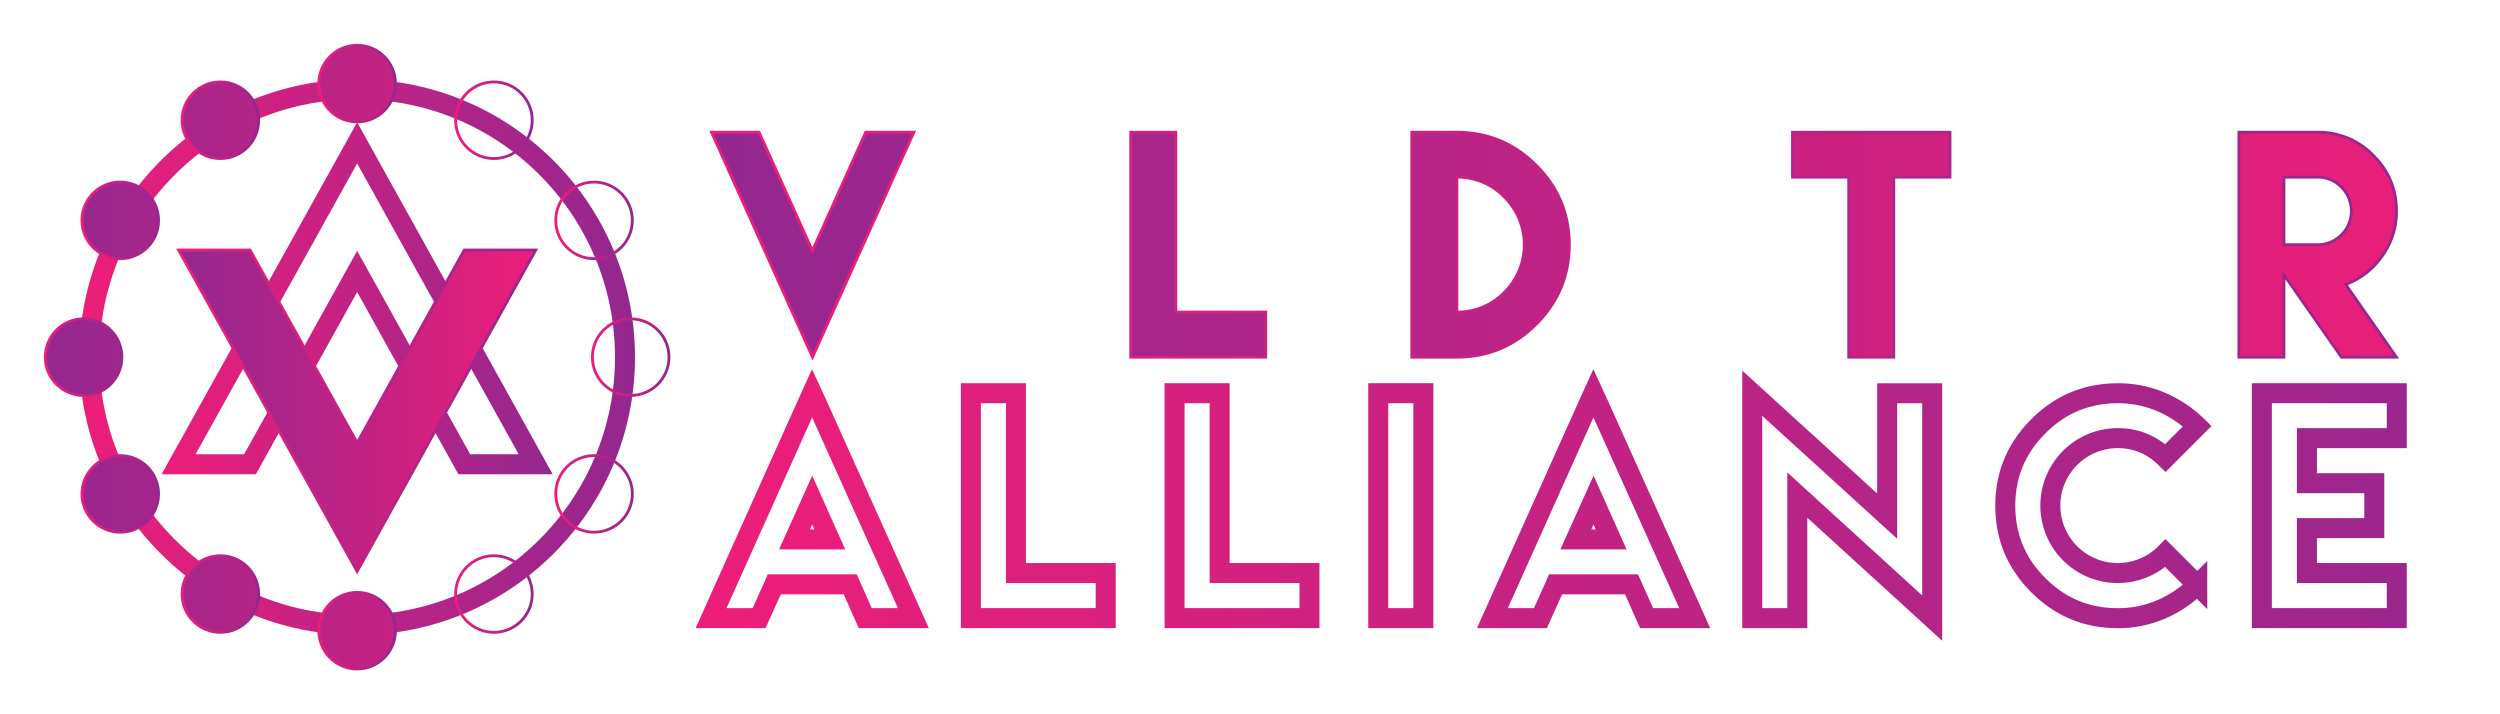 <svg xmlns="http://www.w3.org/2000/svg" xmlns:xlink="http://www.w3.org/1999/xlink" viewBox="0 0 1750 500"><defs><style>.cls-1,.cls-3,.cls-4,.cls-5{fill:none;}.Graphic-Style-4,.cls-1,.cls-10,.cls-11,.cls-12,.cls-13,.cls-14,.cls-15,.cls-16,.cls-17,.cls-3,.cls-4,.cls-5,.cls-6,.cls-7,.cls-8,.cls-9{stroke-miterlimit:10;}.cls-1,.cls-4,.cls-5{stroke-width:14px;}.cls-1{stroke:url(#linear-gradient);}.cls-2{fill:url(#linear-gradient-9);}.Graphic-Style-4,.cls-10,.cls-11,.cls-12,.cls-13,.cls-14,.cls-15,.cls-16,.cls-17,.cls-3,.cls-6,.cls-7,.cls-8,.cls-9{stroke-width:2px;}.cls-3{stroke:url(#linear-gradient-18);}.cls-4{stroke:url(#linear-gradient-27);}.cls-5{stroke:url(#linear-gradient-28);}.cls-6{fill:url(#linear-gradient-29);stroke:url(#linear-gradient-30);}.cls-17,.cls-7{fill:url(#linear-gradient-31);}.cls-7{stroke:url(#linear-gradient-32);}.cls-16,.cls-8{fill:url(#linear-gradient-33);}.cls-8{stroke:url(#linear-gradient-34);}.cls-15,.cls-9{fill:url(#linear-gradient-35);}.cls-9{stroke:url(#linear-gradient-36);}.cls-10,.cls-14{fill:url(#linear-gradient-37);}.cls-10{stroke:url(#linear-gradient-38);}.cls-11,.cls-13{fill:url(#linear-gradient-39);}.cls-11{stroke:url(#linear-gradient-40);}.cls-12{fill:url(#linear-gradient-41);stroke:url(#linear-gradient-42);}.cls-13{stroke:url(#linear-gradient-44);}.cls-14{stroke:url(#linear-gradient-46);}.cls-15{stroke:url(#linear-gradient-48);}.cls-16{stroke:url(#linear-gradient-50);}.cls-17{stroke:url(#linear-gradient-52);}.Graphic-Style-4{fill:url(#linear-gradient-53);stroke:url(#linear-gradient-54);}</style><linearGradient id="linear-gradient" x1="497.75" y1="355.08" x2="1808.73" y2="355.08" gradientUnits="userSpaceOnUse"><stop offset="0" stop-color="#ed1e79"/><stop offset="1" stop-color="#93278f"/></linearGradient><linearGradient id="linear-gradient-9" x1="1740.68" y1="172.41" x2="498.06" y2="172.41" xlink:href="#linear-gradient"/><linearGradient id="linear-gradient-18" x1="498.06" y1="172.41" x2="1740.68" y2="172.41" xlink:href="#linear-gradient"/><linearGradient id="linear-gradient-27" x1="113.1" y1="208.79" x2="386.9" y2="208.79" xlink:href="#linear-gradient"/><linearGradient id="linear-gradient-28" x1="55.5" y1="250" x2="444.5" y2="250" xlink:href="#linear-gradient"/><linearGradient id="linear-gradient-29" x1="472.9" y1="58.51" x2="23.26" y2="58.51" xlink:href="#linear-gradient"/><linearGradient id="linear-gradient-30" x1="222.19" y1="58.51" x2="277.81" y2="58.51" xlink:href="#linear-gradient"/><linearGradient id="linear-gradient-31" x1="472.9" y1="84.17" x2="23.26" y2="84.17" xlink:href="#linear-gradient"/><linearGradient id="linear-gradient-32" x1="126.44" y1="84.17" x2="182.07" y2="84.17" xlink:href="#linear-gradient"/><linearGradient id="linear-gradient-33" x1="472.9" y1="154.26" x2="23.26" y2="154.26" xlink:href="#linear-gradient"/><linearGradient id="linear-gradient-34" x1="56.35" y1="154.26" x2="111.98" y2="154.26" xlink:href="#linear-gradient"/><linearGradient id="linear-gradient-35" x1="472.9" y1="250" x2="23.26" y2="250" xlink:href="#linear-gradient"/><linearGradient id="linear-gradient-36" x1="30.7" y1="250" x2="86.32" y2="250" xlink:href="#linear-gradient"/><linearGradient id="linear-gradient-37" x1="472.9" y1="345.74" x2="23.26" y2="345.74" xlink:href="#linear-gradient"/><linearGradient id="linear-gradient-38" x1="56.35" y1="345.74" x2="111.98" y2="345.74" xlink:href="#linear-gradient"/><linearGradient id="linear-gradient-39" x1="472.9" y1="415.83" x2="23.26" y2="415.83" xlink:href="#linear-gradient"/><linearGradient id="linear-gradient-40" x1="126.44" y1="415.83" x2="182.07" y2="415.83" xlink:href="#linear-gradient"/><linearGradient id="linear-gradient-41" x1="472.9" y1="441.49" x2="23.26" y2="441.49" xlink:href="#linear-gradient"/><linearGradient id="linear-gradient-42" x1="222.19" y1="441.49" x2="277.81" y2="441.49" xlink:href="#linear-gradient"/><linearGradient id="linear-gradient-44" x1="317.93" y1="415.83" x2="373.56" y2="415.83" xlink:href="#linear-gradient"/><linearGradient id="linear-gradient-46" x1="388.02" y1="345.74" x2="443.65" y2="345.74" xlink:href="#linear-gradient"/><linearGradient id="linear-gradient-48" x1="413.68" y1="250" x2="469.3" y2="250" xlink:href="#linear-gradient"/><linearGradient id="linear-gradient-50" x1="388.02" y1="154.26" x2="443.65" y2="154.26" xlink:href="#linear-gradient"/><linearGradient id="linear-gradient-52" x1="317.93" y1="84.17" x2="373.56" y2="84.17" xlink:href="#linear-gradient"/><linearGradient id="linear-gradient-53" x1="375" y1="287.5" x2="125" y2="287.5" xlink:href="#linear-gradient"/><linearGradient id="linear-gradient-54" x1="123.3" y1="288.03" x2="376.7" y2="288.03" xlink:href="#linear-gradient"/></defs><g id="Layer_12" data-name="Layer 12"><path class="cls-1" d="M541.5,410.21l-10.15,22.46h-33.6l67.39-150.1,3.32-7.32,3.42,7.42,67.48,150h-33.7l-10-22.56-.49-1.07H542Zm39.36-32.62-12.31-27.54-12.4,27.54Z"/><path class="cls-1" d="M711.15,275.25V401.13H774v31.54H679.61V275.25Z"/><path class="cls-1" d="M853.74,275.25V401.13h62.89v31.54H822.2V275.25Z"/><path class="cls-1" d="M964.79,275.25h31.55V432.67H964.79Z"/><path class="cls-1" d="M1088.44,410.21l-10.15,22.46h-33.6l67.38-150.1,3.32-7.32,3.42,7.42,67.48,150H1152.6l-10.06-22.56-.49-1.07h-53.12Zm39.36-32.62-12.31-27.54-12.4,27.54Z"/><path class="cls-1" d="M1321,361.28v-86h31.54V432.67l-94.43-86.13v86.13h-31.55V275.25Z"/><path class="cls-1" d="M1512.94,281.45a82.2,82.2,0,0,1,25.14,16.84l-22.26,22.27q-14.07-13.87-33.4-13.87a47.23,47.23,0,0,0-33.35,80.62,47.15,47.15,0,0,0,66.75-.05l22.26,22.26a81.28,81.28,0,0,1-25.14,17,76,76,0,0,1-30.52,6.2q-32.52,0-55.62-23.1T1403.71,354q0-32.43,23.09-55.57t55.62-23.14A75.81,75.81,0,0,1,1512.94,281.45Z"/><path class="cls-1" d="M1677.75,275.25v31.44h-62.89v31.55H1662v31.44h-47.16v31.45h62.89v31.54h-94.44V275.25Z"/><path class="cls-2" d="M568.76,250l-3.32-7.42-67.38-150h33.3l37.31,82.91L606,92.58h33.69Z"/><path class="cls-2" d="M667.42,227.54,657.26,250H623.67L691.05,99.9l3.32-7.32,3.42,7.42,67.48,150H731.58l-10.06-22.56-.49-1.07H667.9Zm39.35-32.62-12.3-27.54-12.41,27.54Z"/><path class="cls-2" d="M823.06,92.58V218.46H886V250H791.52V92.58Z"/><path class="cls-2" d="M920.11,92.58h31.54V250H920.11Z"/><path class="cls-2" d="M1075.37,115.72q23.13,23.15,23.14,55.57t-23.14,55.61Q1052.23,250,1019.8,250H988.26V92.58h31.54Q1052.22,92.58,1075.37,115.72Zm-22.27,88.92a47,47,0,0,0,0-66.7A45.34,45.34,0,0,0,1019.8,124v94.44A45.52,45.52,0,0,0,1053.1,204.64Z"/><path class="cls-2" d="M1150.66,227.54,1140.5,250h-33.59l67.38-150.1,3.32-7.32L1181,100l67.48,150h-33.69l-10.06-22.56-.49-1.07h-53.12ZM1190,194.92l-12.3-27.54-12.4,27.54Z"/><path class="cls-2" d="M1325.66,92.58H1365V124h-39.35V250h-31.54V124h-39.36V92.58h70.9Z"/><path class="cls-2" d="M1514.92,115.72q23.14,23.15,23.14,55.57t-23.14,55.61q-23.14,23.1-55.57,23.1t-55.62-23.1q-23.09-23.09-23.09-55.61t23.09-55.57q23.1-23.14,55.62-23.14T1514.92,115.72ZM1426,137.94a47.15,47.15,0,0,0,0,66.7,47.27,47.27,0,0,0,80.62-33.35A47.16,47.16,0,0,0,1426,137.94Z"/><path class="cls-2" d="M1567.24,202.73V92.58h55.08a53.09,53.09,0,0,1,39,16.21q16.21,16.21,16.21,38.87a53,53,0,0,1-10,31.59A54.52,54.52,0,0,1,1642,199.12L1677.49,250H1639l-40.24-57.62V250h-31.54Zm55.08-31.44A23.58,23.58,0,0,0,1639,131a22.67,22.67,0,0,0-16.7-7h-23.54v47.27Z"/><path class="cls-3" d="M568.76,250l-3.32-7.42-67.38-150h33.3l37.31,82.91L606,92.58h33.69Z"/><path class="cls-3" d="M667.42,227.54,657.26,250H623.67L691.05,99.9l3.32-7.32,3.42,7.42,67.48,150H731.58l-10.06-22.56-.49-1.07H667.9Zm39.35-32.62-12.3-27.54-12.41,27.54Z"/><path class="cls-3" d="M823.06,92.58V218.46H886V250H791.52V92.58Z"/><path class="cls-3" d="M920.11,92.58h31.54V250H920.11Z"/><path class="cls-3" d="M1075.37,115.72q23.13,23.15,23.14,55.57t-23.14,55.61Q1052.23,250,1019.8,250H988.26V92.58h31.54Q1052.22,92.58,1075.37,115.72Zm-22.27,88.92a47,47,0,0,0,0-66.7A45.34,45.34,0,0,0,1019.8,124v94.44A45.52,45.52,0,0,0,1053.1,204.64Z"/><path class="cls-3" d="M1150.66,227.54,1140.5,250h-33.59l67.38-150.1,3.32-7.32L1181,100l67.48,150h-33.69l-10.06-22.56-.49-1.07h-53.12ZM1190,194.92l-12.3-27.54-12.4,27.54Z"/><path class="cls-3" d="M1325.66,92.58H1365V124h-39.35V250h-31.54V124h-39.36V92.58h70.9Z"/><path class="cls-3" d="M1514.92,115.72q23.14,23.15,23.14,55.57t-23.14,55.61q-23.14,23.1-55.57,23.1t-55.62-23.1q-23.09-23.09-23.09-55.61t23.09-55.57q23.1-23.14,55.62-23.14T1514.92,115.72ZM1426,137.94a47.15,47.15,0,0,0,0,66.7,47.27,47.27,0,0,0,80.62-33.35A47.16,47.16,0,0,0,1426,137.94Z"/><path class="cls-3" d="M1567.24,202.73V92.58h55.08a53.09,53.09,0,0,1,39,16.21q16.21,16.21,16.21,38.87a53,53,0,0,1-10,31.59A54.52,54.52,0,0,1,1642,199.12L1677.49,250H1639l-40.24-57.62V250h-31.54Zm55.08-31.44A23.58,23.58,0,0,0,1639,131a22.67,22.67,0,0,0-16.7-7h-23.54v47.27Z"/><polygon class="cls-4" points="125 325 250 100 375 325 325 325 250 190 175 325 125 325"/><circle class="cls-5" cx="250" cy="250" r="187.5"/><circle class="cls-6" cx="250" cy="58.51" r="26.81"/><circle class="cls-7" cx="154.26" cy="84.17" r="26.81"/><circle class="cls-8" cx="84.17" cy="154.26" r="26.81"/><circle class="cls-9" cx="58.51" cy="250" r="26.81"/><circle class="cls-10" cx="84.17" cy="345.74" r="26.81"/><circle class="cls-11" cx="154.26" cy="415.83" r="26.81"/><circle class="cls-12" cx="250" cy="441.49" r="26.81"/><circle class="cls-13" cx="345.74" cy="415.83" r="26.81"/><circle class="cls-14" cx="415.83" cy="345.74" r="26.81"/><circle class="cls-15" cx="441.49" cy="250" r="26.81"/><circle class="cls-16" cx="415.83" cy="154.26" r="26.81"/><circle class="cls-17" cx="345.74" cy="84.17" r="26.81"/><polygon class="Graphic-Style-4" points="125 175 250 400 375 175 325 175 250 310 175 175 125 175"/></g></svg>